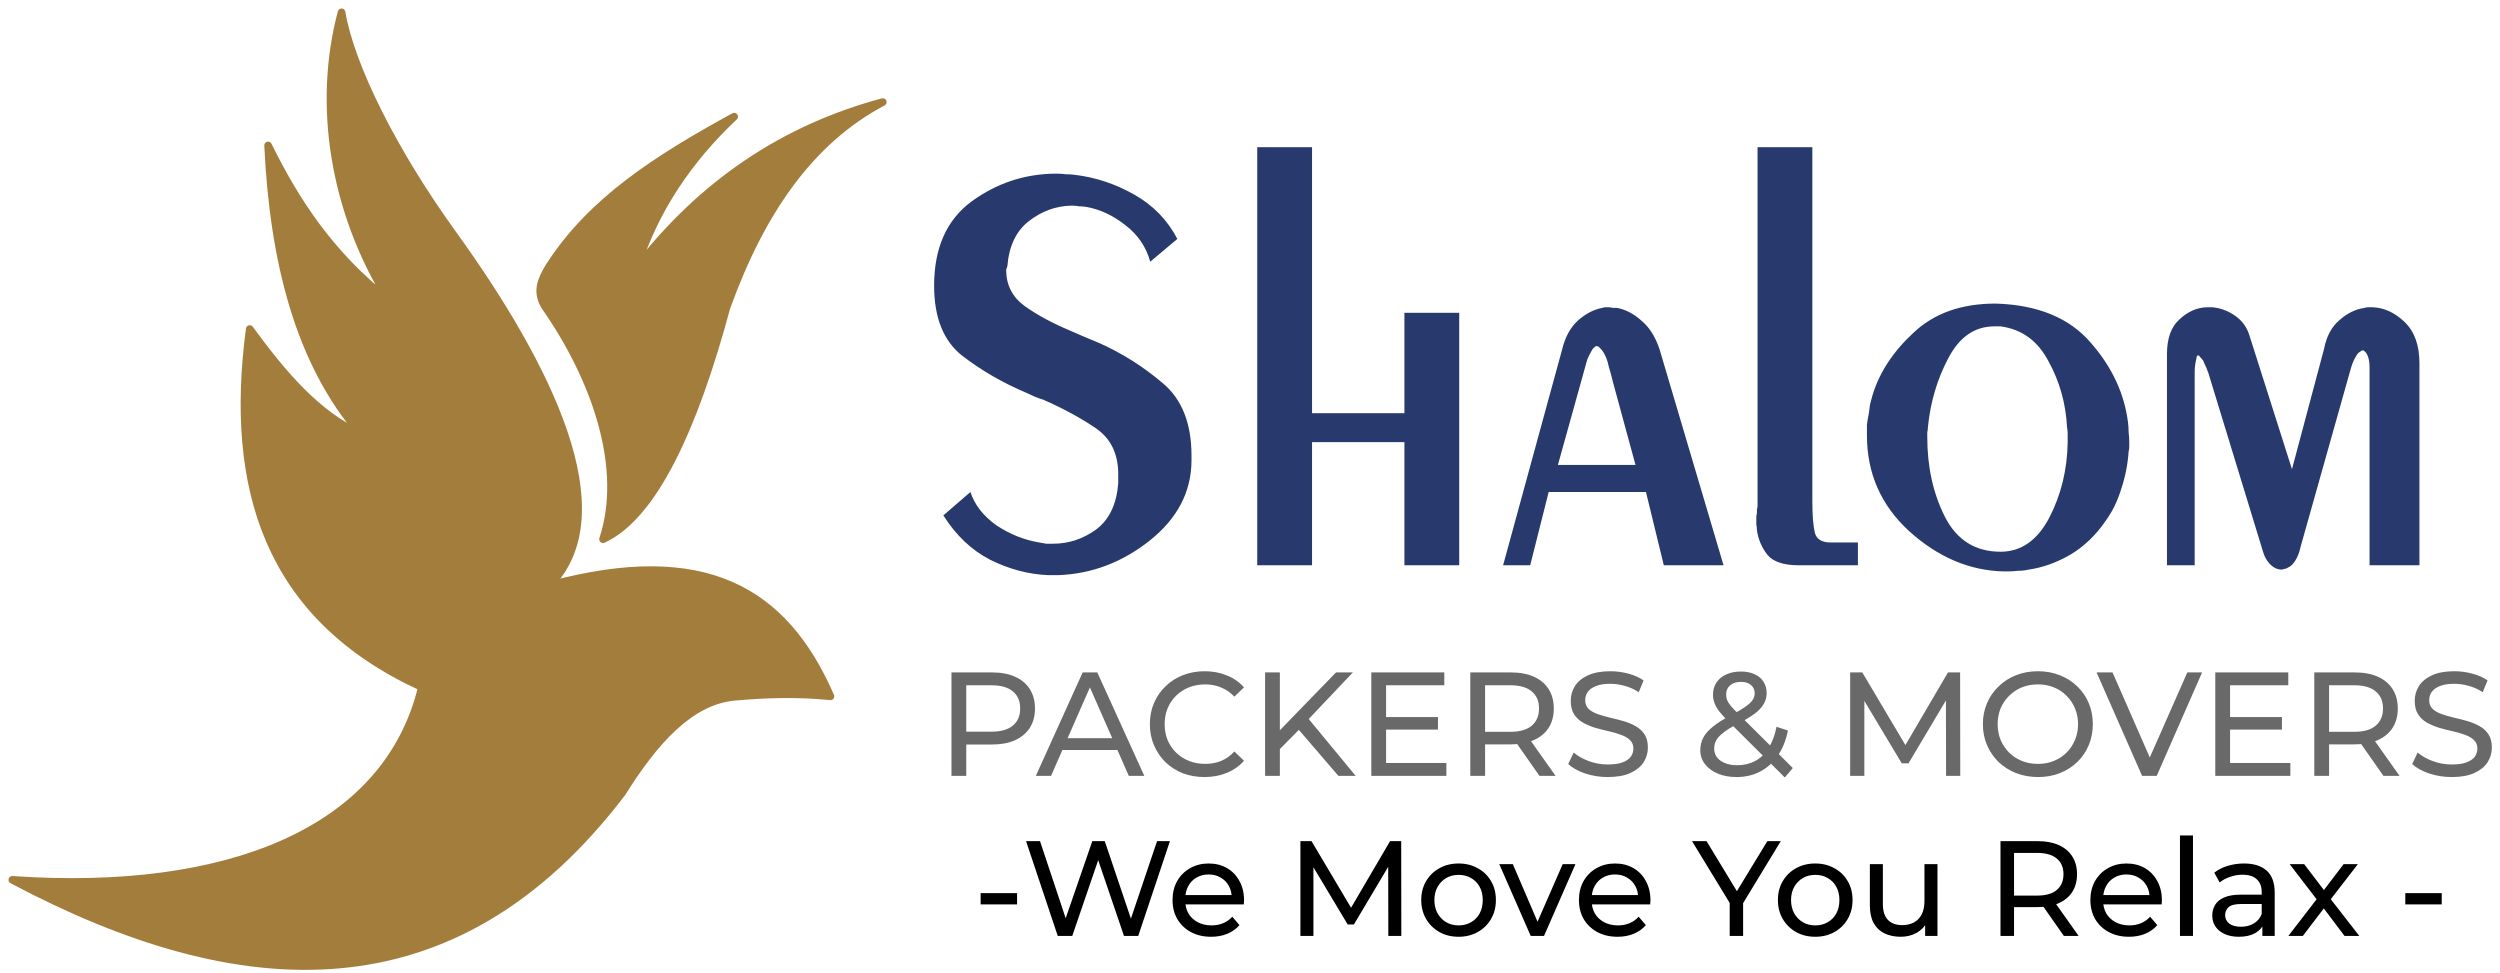 <svg width="203" height="79" viewBox="0 0 203 79" fill="none" xmlns="http://www.w3.org/2000/svg">
<path fill-rule="evenodd" clip-rule="evenodd" d="M67.432 56.541C63.691 47.936 57.215 44.135 44.624 47.525C50.364 41.642 44.591 29.829 36.737 18.953C31.979 12.364 28.476 5.394 27.733 1C25.752 8.433 27.048 17.09 31.647 24.483C26.779 20.653 23.984 16.304 21.769 11.81C22.216 21.166 24.261 29.418 29.349 35.293C25.686 33.653 22.927 30.329 20.278 26.72C18.573 39.584 21.714 50.056 34.257 55.795C31.416 67.535 18.417 72.65 1 71.442C19.454 81.238 36.838 82.353 50.52 64.368C53.094 60.242 56.027 56.895 59.654 56.578C62.149 56.359 64.645 56.266 67.432 56.541Z" fill="#A37D3C" stroke="#A37D3C" stroke-width="0.619" stroke-linecap="round" stroke-linejoin="round"/>
<path fill-rule="evenodd" clip-rule="evenodd" d="M67.432 56.541C63.691 47.936 57.215 44.135 44.624 47.525C50.364 41.642 44.591 29.829 36.737 18.953C31.979 12.364 28.476 5.394 27.733 1C25.752 8.433 27.048 17.09 31.647 24.483C26.779 20.653 23.984 16.304 21.769 11.81C22.216 21.166 24.261 29.418 29.349 35.293C25.686 33.653 22.927 30.329 20.278 26.72C18.573 39.584 21.714 50.056 34.257 55.795C31.416 67.535 18.417 72.65 1 71.442C19.454 81.238 36.838 82.353 50.52 64.368C53.094 60.242 56.027 56.895 59.654 56.578C62.149 56.359 64.645 56.266 67.432 56.541Z" fill="#A37D3C"/>
<path fill-rule="evenodd" clip-rule="evenodd" d="M44.233 24.853C48.463 30.898 50.844 38.092 48.966 43.784C53.014 41.926 56.318 34.901 58.987 24.971C61.796 17.191 65.768 11.423 71.683 8.288C63.732 10.417 56.988 14.884 51.61 21.899C53.165 16.954 56 12.874 59.615 9.471C53.36 12.901 48.012 16.3 44.588 21.658C43.938 22.723 43.533 23.665 44.233 24.853Z" fill="#A37D3C" stroke="#A37D3C" stroke-width="0.619" stroke-linecap="round" stroke-linejoin="round"/>
<path fill-rule="evenodd" clip-rule="evenodd" d="M44.233 24.853C48.463 30.898 50.844 38.092 48.966 43.784C53.014 41.926 56.318 34.901 58.987 24.971C61.796 17.191 65.768 11.423 71.683 8.288C63.732 10.417 56.988 14.884 51.61 21.899C53.165 16.954 56 12.874 59.615 9.471C53.36 12.901 48.012 16.3 44.588 21.658C43.938 22.723 43.533 23.665 44.233 24.853Z" fill="#A37D3C"/>
<path d="M76.6 41.85L78.8 39.95C79.133 40.983 79.833 41.883 80.9 42.65C82 43.383 83.167 43.85 84.4 44.05C84.6 44.083 84.783 44.117 84.95 44.15C85.15 44.15 85.333 44.15 85.5 44.15C86.767 44.15 87.933 43.767 89 43C90.067 42.2 90.667 40.95 90.8 39.25V38.5C90.8 36.833 90.183 35.583 88.95 34.75C87.717 33.917 86.3 33.15 84.7 32.45C84.467 32.383 84.233 32.3 84 32.2C83.767 32.1 83.55 32 83.35 31.9C81.45 31.1 79.717 30.1 78.15 28.9C76.617 27.7 75.85 25.8 75.85 23.2C75.85 20.133 76.867 17.85 78.9 16.35C80.967 14.85 83.267 14.1 85.8 14.1C86.067 14.1 86.317 14.117 86.55 14.15C86.817 14.15 87.067 14.167 87.3 14.2C88.967 14.4 90.567 14.933 92.1 15.8C93.633 16.667 94.8 17.867 95.6 19.4L93.4 21.25C93.067 20.05 92.4 19.067 91.4 18.3C90.4 17.5 89.333 17 88.2 16.8C88 16.767 87.8 16.75 87.6 16.75C87.433 16.717 87.267 16.7 87.1 16.7C87.067 16.7 87.033 16.7 87 16.7C87 16.7 86.983 16.7 86.95 16.7C85.717 16.733 84.583 17.15 83.55 17.95C82.517 18.75 81.933 19.967 81.8 21.6L81.7 21.9C81.7 23.133 82.2 24.117 83.2 24.85C84.233 25.583 85.467 26.25 86.9 26.85C87.267 27.017 87.65 27.183 88.05 27.35C88.45 27.517 88.85 27.683 89.25 27.85C91.117 28.683 92.833 29.767 94.4 31.1C95.967 32.4 96.75 34.367 96.75 37V37.35C96.75 39.917 95.617 42.1 93.35 43.9C91.117 45.667 88.65 46.6 85.95 46.7C85.85 46.7 85.767 46.7 85.7 46.7C85.633 46.7 85.567 46.7 85.5 46.7C85.433 46.7 85.367 46.7 85.3 46.7C85.233 46.7 85.167 46.7 85.1 46.7C83.5 46.633 81.933 46.217 80.4 45.45C78.9 44.683 77.633 43.483 76.6 41.85ZM102.088 11.95H106.538V33.55H114.038V25.4H118.488V45.9H114.038V35.9H106.538V45.9H102.088V11.95ZM122.052 45.9L126.852 28.35C127.085 27.383 127.502 26.617 128.102 26.05C128.735 25.483 129.402 25.133 130.102 25C130.202 24.967 130.285 24.95 130.352 24.95C130.452 24.95 130.552 24.95 130.652 24.95C130.752 24.95 130.852 24.967 130.952 25C131.052 25 131.168 25 131.302 25C132.002 25.133 132.668 25.483 133.302 26.05C133.935 26.583 134.418 27.35 134.752 28.35L139.952 45.9H135.102L133.652 39.95H125.752L124.252 45.9H122.052ZM132.802 37.75L130.952 30.95C130.852 30.517 130.752 30.15 130.652 29.85C130.585 29.517 130.502 29.233 130.402 29C130.268 28.7 130.135 28.483 130.002 28.35C129.868 28.183 129.752 28.1 129.652 28.1C129.585 28.1 129.502 28.15 129.402 28.25C129.335 28.317 129.268 28.417 129.202 28.55C129.102 28.717 129.002 28.917 128.902 29.15C128.835 29.35 128.768 29.583 128.702 29.85L126.502 37.75H132.802ZM142.713 11.95H147.163V40.7C147.163 41.833 147.23 42.683 147.363 43.25C147.497 43.783 147.93 44.05 148.663 44.05H150.863V45.9H146.063C144.83 45.9 143.98 45.617 143.513 45.05C143.047 44.45 142.763 43.783 142.663 43.05C142.663 42.883 142.647 42.733 142.613 42.6C142.613 42.433 142.613 42.267 142.613 42.1C142.613 42.033 142.613 41.967 142.613 41.9C142.647 41.8 142.663 41.7 142.663 41.6C142.663 41.5 142.663 41.417 142.663 41.35C142.697 41.25 142.713 41.167 142.713 41.1V11.95ZM162.045 24.65C165.445 24.75 168.012 25.8 169.745 27.8C171.478 29.767 172.495 31.933 172.795 34.3C172.828 34.567 172.845 34.833 172.845 35.1C172.878 35.367 172.895 35.633 172.895 35.9C172.895 36.033 172.895 36.167 172.895 36.3C172.895 36.433 172.878 36.55 172.845 36.65C172.778 37.683 172.578 38.7 172.245 39.7C171.945 40.667 171.545 41.5 171.045 42.2C170.212 43.433 169.228 44.383 168.095 45.05C166.995 45.683 165.878 46.083 164.745 46.25C164.445 46.317 164.145 46.35 163.845 46.35C163.578 46.383 163.295 46.4 162.995 46.4C162.962 46.4 162.912 46.4 162.845 46.4C162.812 46.4 162.762 46.4 162.695 46.4C159.928 46.333 157.378 45.25 155.045 43.15C152.745 41.05 151.595 38.45 151.595 35.35C151.595 35.083 151.595 34.8 151.595 34.5C151.628 34.2 151.678 33.9 151.745 33.6C151.778 33.333 151.812 33.083 151.845 32.85C151.912 32.583 151.978 32.333 152.045 32.1C152.612 30.233 153.728 28.533 155.395 27C157.062 25.433 159.278 24.65 162.045 24.65ZM162.445 26.5H161.945C160.345 26.5 159.095 27.367 158.195 29.1C157.295 30.8 156.745 32.667 156.545 34.7C156.545 34.833 156.528 34.967 156.495 35.1C156.495 35.233 156.495 35.367 156.495 35.5C156.495 37.933 156.978 40.1 157.945 42C158.912 43.867 160.412 44.8 162.445 44.8C164.112 44.8 165.428 43.883 166.395 42.05C167.362 40.183 167.862 38.133 167.895 35.9C167.895 35.833 167.895 35.783 167.895 35.75C167.895 35.683 167.895 35.633 167.895 35.6C167.895 35.467 167.895 35.333 167.895 35.2C167.895 35.033 167.878 34.867 167.845 34.7C167.745 32.767 167.245 30.983 166.345 29.35C165.478 27.683 164.178 26.733 162.445 26.5ZM178.208 45.9H175.958V28.75C175.958 27.483 176.292 26.55 176.958 25.95C177.625 25.317 178.358 24.983 179.158 24.95C179.192 24.95 179.208 24.95 179.208 24.95C179.242 24.95 179.275 24.95 179.308 24.95C179.375 24.95 179.425 24.95 179.458 24.95C179.525 24.95 179.592 24.95 179.658 24.95C180.325 25.017 180.942 25.25 181.508 25.65C182.075 26.05 182.458 26.583 182.658 27.25L186.108 38.1L188.708 28.35C188.908 27.317 189.325 26.533 189.958 26C190.592 25.433 191.275 25.1 192.008 25C192.108 24.967 192.192 24.95 192.258 24.95C192.358 24.95 192.442 24.95 192.508 24.95C192.542 24.95 192.558 24.95 192.558 24.95C192.592 24.95 192.625 24.95 192.658 24.95C193.592 24.983 194.458 25.383 195.258 26.15C196.058 26.917 196.458 28.033 196.458 29.5V45.9H192.408V29.85C192.408 29.45 192.358 29.133 192.258 28.9C192.158 28.667 192.058 28.533 191.958 28.5C191.958 28.467 191.942 28.45 191.908 28.45C191.908 28.45 191.892 28.45 191.858 28.45C191.792 28.45 191.725 28.483 191.658 28.55C191.592 28.583 191.525 28.633 191.458 28.7C191.358 28.833 191.258 29 191.158 29.2C191.058 29.4 190.975 29.617 190.908 29.85L186.808 44.4C186.708 44.867 186.558 45.25 186.358 45.55C186.192 45.817 185.992 46 185.758 46.1C185.658 46.167 185.558 46.2 185.458 46.2C185.392 46.233 185.325 46.25 185.258 46.25C184.925 46.25 184.608 46.1 184.308 45.8C184.042 45.5 183.858 45.167 183.758 44.8L179.308 30.25C179.308 30.217 179.292 30.183 179.258 30.15C179.258 30.117 179.242 30.067 179.208 30C179.175 29.9 179.125 29.783 179.058 29.65C178.992 29.517 178.942 29.4 178.908 29.3C178.808 29.167 178.725 29.067 178.658 29C178.592 28.9 178.525 28.85 178.458 28.85C178.458 28.85 178.442 28.867 178.408 28.9C178.375 28.933 178.358 28.983 178.358 29.05C178.325 29.183 178.292 29.35 178.258 29.55C178.225 29.717 178.208 29.95 178.208 30.25V45.9Z" fill="#283A6D"/>
<path d="M77.26 63V54.6H80.536C81.272 54.6 81.9 54.716 82.42 54.948C82.94 55.18 83.34 55.516 83.62 55.956C83.9 56.396 84.04 56.92 84.04 57.528C84.04 58.136 83.9 58.66 83.62 59.1C83.34 59.532 82.94 59.868 82.42 60.108C81.9 60.34 81.272 60.456 80.536 60.456H77.92L78.46 59.892V63H77.26ZM78.46 60.012L77.92 59.412H80.5C81.268 59.412 81.848 59.248 82.24 58.92C82.64 58.592 82.84 58.128 82.84 57.528C82.84 56.928 82.64 56.464 82.24 56.136C81.848 55.808 81.268 55.644 80.5 55.644H77.92L78.46 55.044V60.012ZM84.109 63L87.913 54.6H89.101L92.917 63H91.657L88.261 55.272H88.741L85.345 63H84.109ZM85.729 60.9L86.053 59.94H90.781L91.129 60.9H85.729ZM97.809 63.096C97.169 63.096 96.577 62.992 96.033 62.784C95.497 62.568 95.029 62.268 94.629 61.884C94.237 61.492 93.929 61.036 93.705 60.516C93.481 59.996 93.369 59.424 93.369 58.8C93.369 58.176 93.481 57.604 93.705 57.084C93.929 56.564 94.241 56.112 94.641 55.728C95.041 55.336 95.509 55.036 96.045 54.828C96.589 54.612 97.181 54.504 97.821 54.504C98.469 54.504 99.065 54.616 99.609 54.84C100.161 55.056 100.629 55.38 101.013 55.812L100.233 56.568C99.913 56.232 99.553 55.984 99.153 55.824C98.753 55.656 98.325 55.572 97.869 55.572C97.397 55.572 96.957 55.652 96.549 55.812C96.149 55.972 95.801 56.196 95.505 56.484C95.209 56.772 94.977 57.116 94.809 57.516C94.649 57.908 94.569 58.336 94.569 58.8C94.569 59.264 94.649 59.696 94.809 60.096C94.977 60.488 95.209 60.828 95.505 61.116C95.801 61.404 96.149 61.628 96.549 61.788C96.957 61.948 97.397 62.028 97.869 62.028C98.325 62.028 98.753 61.948 99.153 61.788C99.553 61.62 99.913 61.364 100.233 61.02L101.013 61.776C100.629 62.208 100.161 62.536 99.609 62.76C99.065 62.984 98.465 63.096 97.809 63.096ZM103.781 60.972L103.721 59.508L108.485 54.6H109.853L106.169 58.488L105.497 59.232L103.781 60.972ZM102.725 63V54.6H103.925V63H102.725ZM108.677 63L105.233 58.992L106.037 58.104L110.081 63H108.677ZM112.442 58.224H116.762V59.244H112.442V58.224ZM112.55 61.956H117.446V63H111.35V54.6H117.278V55.644H112.55V61.956ZM119.389 63V54.6H122.665C123.401 54.6 124.029 54.716 124.549 54.948C125.069 55.18 125.469 55.516 125.749 55.956C126.029 56.396 126.169 56.92 126.169 57.528C126.169 58.136 126.029 58.66 125.749 59.1C125.469 59.532 125.069 59.864 124.549 60.096C124.029 60.328 123.401 60.444 122.665 60.444H120.049L120.589 59.892V63H119.389ZM125.005 63L122.869 59.952H124.153L126.313 63H125.005ZM120.589 60.012L120.049 59.424H122.629C123.397 59.424 123.977 59.26 124.369 58.932C124.769 58.596 124.969 58.128 124.969 57.528C124.969 56.928 124.769 56.464 124.369 56.136C123.977 55.808 123.397 55.644 122.629 55.644H120.049L120.589 55.044V60.012ZM130.556 63.096C129.916 63.096 129.304 63 128.72 62.808C128.136 62.608 127.676 62.352 127.34 62.04L127.784 61.104C128.104 61.384 128.512 61.616 129.008 61.8C129.504 61.984 130.02 62.076 130.556 62.076C131.044 62.076 131.44 62.02 131.744 61.908C132.048 61.796 132.272 61.644 132.416 61.452C132.56 61.252 132.632 61.028 132.632 60.78C132.632 60.492 132.536 60.26 132.344 60.084C132.16 59.908 131.916 59.768 131.612 59.664C131.316 59.552 130.988 59.456 130.628 59.376C130.268 59.296 129.904 59.204 129.536 59.1C129.176 58.988 128.844 58.848 128.54 58.68C128.244 58.512 128.004 58.288 127.82 58.008C127.636 57.72 127.544 57.352 127.544 56.904C127.544 56.472 127.656 56.076 127.88 55.716C128.112 55.348 128.464 55.056 128.936 54.84C129.416 54.616 130.024 54.504 130.76 54.504C131.248 54.504 131.732 54.568 132.212 54.696C132.692 54.824 133.108 55.008 133.46 55.248L133.064 56.208C132.704 55.968 132.324 55.796 131.924 55.692C131.524 55.58 131.136 55.524 130.76 55.524C130.288 55.524 129.9 55.584 129.596 55.704C129.292 55.824 129.068 55.984 128.924 56.184C128.788 56.384 128.72 56.608 128.72 56.856C128.72 57.152 128.812 57.388 128.996 57.564C129.188 57.74 129.432 57.88 129.728 57.984C130.032 58.088 130.364 58.184 130.724 58.272C131.084 58.352 131.444 58.444 131.804 58.548C132.172 58.652 132.504 58.788 132.8 58.956C133.104 59.124 133.348 59.348 133.532 59.628C133.716 59.908 133.808 60.268 133.808 60.708C133.808 61.132 133.692 61.528 133.46 61.896C133.228 62.256 132.868 62.548 132.38 62.772C131.9 62.988 131.292 63.096 130.556 63.096ZM141.003 63.096C140.435 63.096 139.931 63.004 139.491 62.82C139.051 62.636 138.703 62.38 138.447 62.052C138.191 61.724 138.063 61.344 138.063 60.912C138.063 60.536 138.147 60.192 138.315 59.88C138.483 59.568 138.751 59.268 139.119 58.98C139.487 58.684 139.971 58.38 140.571 58.068C141.059 57.812 141.439 57.588 141.711 57.396C141.991 57.204 142.187 57.024 142.299 56.856C142.419 56.68 142.479 56.492 142.479 56.292C142.479 56.02 142.383 55.8 142.191 55.632C141.999 55.456 141.723 55.368 141.363 55.368C140.987 55.368 140.691 55.464 140.475 55.656C140.267 55.84 140.163 56.084 140.163 56.388C140.163 56.54 140.187 56.688 140.235 56.832C140.291 56.968 140.387 57.124 140.523 57.3C140.667 57.468 140.871 57.684 141.135 57.948L145.575 62.364L144.927 63.132L140.211 58.44C139.931 58.16 139.711 57.912 139.551 57.696C139.391 57.472 139.275 57.256 139.203 57.048C139.131 56.84 139.095 56.628 139.095 56.412C139.095 56.036 139.187 55.708 139.371 55.428C139.563 55.14 139.827 54.92 140.163 54.768C140.507 54.608 140.907 54.528 141.363 54.528C141.787 54.528 142.155 54.6 142.467 54.744C142.779 54.88 143.019 55.08 143.187 55.344C143.363 55.6 143.451 55.912 143.451 56.28C143.451 56.6 143.371 56.896 143.211 57.168C143.059 57.44 142.811 57.704 142.467 57.96C142.123 58.216 141.659 58.492 141.075 58.788C140.595 59.036 140.219 59.268 139.947 59.484C139.675 59.692 139.479 59.9 139.359 60.108C139.247 60.316 139.191 60.544 139.191 60.792C139.191 61.056 139.267 61.292 139.419 61.5C139.579 61.7 139.799 61.856 140.079 61.968C140.367 62.08 140.699 62.136 141.075 62.136C141.611 62.136 142.095 62.02 142.527 61.788C142.959 61.556 143.319 61.208 143.607 60.744C143.903 60.28 144.119 59.704 144.255 59.016L145.179 59.316C145.019 60.124 144.743 60.808 144.351 61.368C143.967 61.928 143.491 62.356 142.923 62.652C142.355 62.948 141.715 63.096 141.003 63.096ZM150.233 63V54.6H151.217L154.985 60.948H154.457L158.177 54.6H159.161L159.173 63H158.021L158.009 56.412H158.285L154.973 61.98H154.421L151.085 56.412H151.385V63H150.233ZM165.486 63.096C164.846 63.096 164.25 62.988 163.698 62.772C163.154 62.556 162.682 62.256 162.282 61.872C161.882 61.48 161.57 61.024 161.346 60.504C161.122 59.984 161.01 59.416 161.01 58.8C161.01 58.184 161.122 57.616 161.346 57.096C161.57 56.576 161.882 56.124 162.282 55.74C162.682 55.348 163.154 55.044 163.698 54.828C164.242 54.612 164.838 54.504 165.486 54.504C166.126 54.504 166.714 54.612 167.25 54.828C167.794 55.036 168.266 55.336 168.666 55.728C169.074 56.112 169.386 56.564 169.602 57.084C169.826 57.604 169.938 58.176 169.938 58.8C169.938 59.424 169.826 59.996 169.602 60.516C169.386 61.036 169.074 61.492 168.666 61.884C168.266 62.268 167.794 62.568 167.25 62.784C166.714 62.992 166.126 63.096 165.486 63.096ZM165.486 62.028C165.95 62.028 166.378 61.948 166.77 61.788C167.17 61.628 167.514 61.404 167.802 61.116C168.098 60.82 168.326 60.476 168.486 60.084C168.654 59.692 168.738 59.264 168.738 58.8C168.738 58.336 168.654 57.908 168.486 57.516C168.326 57.124 168.098 56.784 167.802 56.496C167.514 56.2 167.17 55.972 166.77 55.812C166.378 55.652 165.95 55.572 165.486 55.572C165.014 55.572 164.578 55.652 164.178 55.812C163.786 55.972 163.442 56.2 163.146 56.496C162.85 56.784 162.618 57.124 162.45 57.516C162.29 57.908 162.21 58.336 162.21 58.8C162.21 59.264 162.29 59.692 162.45 60.084C162.618 60.476 162.85 60.82 163.146 61.116C163.442 61.404 163.786 61.628 164.178 61.788C164.578 61.948 165.014 62.028 165.486 62.028ZM173.938 63L170.242 54.6H171.538L174.934 62.352H174.19L177.61 54.6H178.81L175.126 63H173.938ZM180.973 58.224H185.293V59.244H180.973V58.224ZM181.081 61.956H185.977V63H179.881V54.6H185.809V55.644H181.081V61.956ZM187.92 63V54.6H191.196C191.932 54.6 192.56 54.716 193.08 54.948C193.6 55.18 194 55.516 194.28 55.956C194.56 56.396 194.7 56.92 194.7 57.528C194.7 58.136 194.56 58.66 194.28 59.1C194 59.532 193.6 59.864 193.08 60.096C192.56 60.328 191.932 60.444 191.196 60.444H188.58L189.12 59.892V63H187.92ZM193.536 63L191.4 59.952H192.684L194.844 63H193.536ZM189.12 60.012L188.58 59.424H191.16C191.928 59.424 192.508 59.26 192.9 58.932C193.3 58.596 193.5 58.128 193.5 57.528C193.5 56.928 193.3 56.464 192.9 56.136C192.508 55.808 191.928 55.644 191.16 55.644H188.58L189.12 55.044V60.012ZM199.087 63.096C198.447 63.096 197.835 63 197.251 62.808C196.667 62.608 196.207 62.352 195.871 62.04L196.315 61.104C196.635 61.384 197.043 61.616 197.539 61.8C198.035 61.984 198.551 62.076 199.087 62.076C199.575 62.076 199.971 62.02 200.275 61.908C200.579 61.796 200.803 61.644 200.947 61.452C201.091 61.252 201.163 61.028 201.163 60.78C201.163 60.492 201.067 60.26 200.875 60.084C200.691 59.908 200.447 59.768 200.143 59.664C199.847 59.552 199.519 59.456 199.159 59.376C198.799 59.296 198.435 59.204 198.067 59.1C197.707 58.988 197.375 58.848 197.071 58.68C196.775 58.512 196.535 58.288 196.351 58.008C196.167 57.72 196.075 57.352 196.075 56.904C196.075 56.472 196.187 56.076 196.411 55.716C196.643 55.348 196.995 55.056 197.467 54.84C197.947 54.616 198.555 54.504 199.291 54.504C199.779 54.504 200.263 54.568 200.743 54.696C201.223 54.824 201.639 55.008 201.991 55.248L201.595 56.208C201.235 55.968 200.855 55.796 200.455 55.692C200.055 55.58 199.667 55.524 199.291 55.524C198.819 55.524 198.431 55.584 198.127 55.704C197.823 55.824 197.599 55.984 197.455 56.184C197.319 56.384 197.251 56.608 197.251 56.856C197.251 57.152 197.343 57.388 197.527 57.564C197.719 57.74 197.963 57.88 198.259 57.984C198.563 58.088 198.895 58.184 199.255 58.272C199.615 58.352 199.975 58.444 200.335 58.548C200.703 58.652 201.035 58.788 201.331 58.956C201.635 59.124 201.879 59.348 202.063 59.628C202.247 59.908 202.339 60.268 202.339 60.708C202.339 61.132 202.223 61.528 201.991 61.896C201.759 62.256 201.399 62.548 200.911 62.772C200.431 62.988 199.823 63.096 199.087 63.096Z" fill="#696969"/>
<path d="M79.627 73.437V72.524H82.586V73.437H79.627ZM85.89 76L83.316 68.3H84.449L86.814 75.406H86.242L88.695 68.3H89.707L92.105 75.406H91.555L93.953 68.3H94.998L92.424 76H91.269L89.025 69.411H89.322L87.067 76H85.89ZM98.345 76.066C97.722 76.066 97.172 75.938 96.695 75.681C96.226 75.424 95.859 75.072 95.595 74.625C95.338 74.178 95.21 73.664 95.21 73.085C95.21 72.506 95.335 71.992 95.584 71.545C95.841 71.098 96.189 70.749 96.629 70.5C97.076 70.243 97.579 70.115 98.136 70.115C98.701 70.115 99.199 70.24 99.632 70.489C100.065 70.738 100.402 71.09 100.644 71.545C100.893 71.992 101.018 72.517 101.018 73.118C101.018 73.162 101.014 73.213 101.007 73.272C101.007 73.331 101.003 73.386 100.996 73.437H96.035V72.678H100.446L100.017 72.942C100.024 72.568 99.947 72.234 99.786 71.941C99.625 71.648 99.401 71.42 99.115 71.259C98.836 71.09 98.51 71.006 98.136 71.006C97.769 71.006 97.443 71.09 97.157 71.259C96.871 71.42 96.647 71.651 96.486 71.952C96.325 72.245 96.244 72.583 96.244 72.964V73.14C96.244 73.529 96.332 73.877 96.508 74.185C96.691 74.486 96.944 74.72 97.267 74.889C97.59 75.058 97.96 75.142 98.378 75.142C98.723 75.142 99.034 75.083 99.313 74.966C99.599 74.849 99.848 74.673 100.061 74.438L100.644 75.12C100.38 75.428 100.05 75.663 99.654 75.824C99.265 75.985 98.829 76.066 98.345 76.066ZM105.593 76V68.3H106.495L109.949 74.119H109.465L112.875 68.3H113.777L113.788 76H112.732L112.721 69.961H112.974L109.938 75.065H109.432L106.374 69.961H106.649V76H105.593ZM118.441 76.066C117.855 76.066 117.334 75.938 116.879 75.681C116.425 75.424 116.065 75.072 115.801 74.625C115.537 74.17 115.405 73.657 115.405 73.085C115.405 72.506 115.537 71.992 115.801 71.545C116.065 71.098 116.425 70.749 116.879 70.5C117.334 70.243 117.855 70.115 118.441 70.115C119.021 70.115 119.538 70.243 119.992 70.5C120.454 70.749 120.814 71.098 121.07 71.545C121.334 71.985 121.466 72.498 121.466 73.085C121.466 73.664 121.334 74.178 121.07 74.625C120.814 75.072 120.454 75.424 119.992 75.681C119.538 75.938 119.021 76.066 118.441 76.066ZM118.441 75.142C118.815 75.142 119.149 75.058 119.442 74.889C119.743 74.72 119.978 74.482 120.146 74.174C120.315 73.859 120.399 73.496 120.399 73.085C120.399 72.667 120.315 72.308 120.146 72.007C119.978 71.699 119.743 71.461 119.442 71.292C119.149 71.123 118.815 71.039 118.441 71.039C118.067 71.039 117.734 71.123 117.44 71.292C117.147 71.461 116.912 71.699 116.736 72.007C116.56 72.308 116.472 72.667 116.472 73.085C116.472 73.496 116.56 73.859 116.736 74.174C116.912 74.482 117.147 74.72 117.44 74.889C117.734 75.058 118.067 75.142 118.441 75.142ZM124.295 76L121.743 70.17H122.843L125.109 75.45H124.581L126.891 70.17H127.925L125.373 76H124.295ZM131.345 76.066C130.722 76.066 130.172 75.938 129.695 75.681C129.226 75.424 128.859 75.072 128.595 74.625C128.338 74.178 128.21 73.664 128.21 73.085C128.21 72.506 128.335 71.992 128.584 71.545C128.841 71.098 129.189 70.749 129.629 70.5C130.076 70.243 130.579 70.115 131.136 70.115C131.701 70.115 132.199 70.24 132.632 70.489C133.065 70.738 133.402 71.09 133.644 71.545C133.893 71.992 134.018 72.517 134.018 73.118C134.018 73.162 134.014 73.213 134.007 73.272C134.007 73.331 134.003 73.386 133.996 73.437H129.035V72.678H133.446L133.017 72.942C133.024 72.568 132.947 72.234 132.786 71.941C132.625 71.648 132.401 71.42 132.115 71.259C131.836 71.09 131.51 71.006 131.136 71.006C130.769 71.006 130.443 71.09 130.157 71.259C129.871 71.42 129.647 71.651 129.486 71.952C129.325 72.245 129.244 72.583 129.244 72.964V73.14C129.244 73.529 129.332 73.877 129.508 74.185C129.691 74.486 129.944 74.72 130.267 74.889C130.59 75.058 130.96 75.142 131.378 75.142C131.723 75.142 132.034 75.083 132.313 74.966C132.599 74.849 132.848 74.673 133.061 74.438L133.644 75.12C133.38 75.428 133.05 75.663 132.654 75.824C132.265 75.985 131.829 76.066 131.345 76.066ZM140.452 76V73.052L140.705 73.734L137.393 68.3H138.571L141.354 72.887H140.716L143.51 68.3H144.599L141.299 73.734L141.541 73.052V76H140.452ZM147.402 76.066C146.816 76.066 146.295 75.938 145.84 75.681C145.386 75.424 145.026 75.072 144.762 74.625C144.498 74.17 144.366 73.657 144.366 73.085C144.366 72.506 144.498 71.992 144.762 71.545C145.026 71.098 145.386 70.749 145.84 70.5C146.295 70.243 146.816 70.115 147.402 70.115C147.982 70.115 148.499 70.243 148.953 70.5C149.415 70.749 149.775 71.098 150.031 71.545C150.295 71.985 150.427 72.498 150.427 73.085C150.427 73.664 150.295 74.178 150.031 74.625C149.775 75.072 149.415 75.424 148.953 75.681C148.499 75.938 147.982 76.066 147.402 76.066ZM147.402 75.142C147.776 75.142 148.11 75.058 148.403 74.889C148.704 74.72 148.939 74.482 149.107 74.174C149.276 73.859 149.36 73.496 149.36 73.085C149.36 72.667 149.276 72.308 149.107 72.007C148.939 71.699 148.704 71.461 148.403 71.292C148.11 71.123 147.776 71.039 147.402 71.039C147.028 71.039 146.695 71.123 146.401 71.292C146.108 71.461 145.873 71.699 145.697 72.007C145.521 72.308 145.433 72.667 145.433 73.085C145.433 73.496 145.521 73.859 145.697 74.174C145.873 74.482 146.108 74.72 146.401 74.889C146.695 75.058 147.028 75.142 147.402 75.142ZM154.341 76.066C153.842 76.066 153.402 75.974 153.021 75.791C152.647 75.608 152.353 75.329 152.141 74.955C151.935 74.574 151.833 74.097 151.833 73.525V70.17H152.889V73.404C152.889 73.976 153.024 74.405 153.296 74.691C153.574 74.977 153.963 75.12 154.462 75.12C154.828 75.12 155.147 75.047 155.419 74.9C155.69 74.746 155.899 74.526 156.046 74.24C156.192 73.947 156.266 73.595 156.266 73.184V70.17H157.322V76H156.321V74.427L156.486 74.845C156.295 75.234 156.009 75.534 155.628 75.747C155.246 75.96 154.817 76.066 154.341 76.066ZM162.44 76V68.3H165.443C166.118 68.3 166.693 68.406 167.17 68.619C167.647 68.832 168.013 69.14 168.27 69.543C168.527 69.946 168.655 70.427 168.655 70.984C168.655 71.541 168.527 72.022 168.27 72.425C168.013 72.821 167.647 73.125 167.17 73.338C166.693 73.551 166.118 73.657 165.443 73.657H163.045L163.54 73.151V76H162.44ZM167.588 76L165.63 73.206H166.807L168.787 76H167.588ZM163.54 73.261L163.045 72.722H165.41C166.114 72.722 166.646 72.572 167.005 72.271C167.372 71.963 167.555 71.534 167.555 70.984C167.555 70.434 167.372 70.009 167.005 69.708C166.646 69.407 166.114 69.257 165.41 69.257H163.045L163.54 68.707V73.261ZM172.874 76.066C172.251 76.066 171.701 75.938 171.224 75.681C170.755 75.424 170.388 75.072 170.124 74.625C169.868 74.178 169.739 73.664 169.739 73.085C169.739 72.506 169.864 71.992 170.113 71.545C170.37 71.098 170.718 70.749 171.158 70.5C171.606 70.243 172.108 70.115 172.665 70.115C173.23 70.115 173.729 70.24 174.161 70.489C174.594 70.738 174.931 71.09 175.173 71.545C175.423 71.992 175.547 72.517 175.547 73.118C175.547 73.162 175.544 73.213 175.536 73.272C175.536 73.331 175.533 73.386 175.525 73.437H170.564V72.678H174.975L174.546 72.942C174.554 72.568 174.477 72.234 174.315 71.941C174.154 71.648 173.93 71.42 173.644 71.259C173.366 71.09 173.039 71.006 172.665 71.006C172.299 71.006 171.972 71.09 171.686 71.259C171.4 71.42 171.177 71.651 171.015 71.952C170.854 72.245 170.773 72.583 170.773 72.964V73.14C170.773 73.529 170.861 73.877 171.037 74.185C171.221 74.486 171.474 74.72 171.796 74.889C172.119 75.058 172.489 75.142 172.907 75.142C173.252 75.142 173.564 75.083 173.842 74.966C174.128 74.849 174.378 74.673 174.59 74.438L175.173 75.12C174.909 75.428 174.579 75.663 174.183 75.824C173.795 75.985 173.358 76.066 172.874 76.066ZM177.014 76V67.838H178.07V76H177.014ZM183.705 76V74.768L183.65 74.537V72.436C183.65 71.989 183.518 71.644 183.254 71.402C182.997 71.153 182.609 71.028 182.088 71.028C181.743 71.028 181.406 71.087 181.076 71.204C180.746 71.314 180.467 71.464 180.24 71.655L179.8 70.863C180.101 70.621 180.46 70.438 180.878 70.313C181.303 70.181 181.747 70.115 182.209 70.115C183.008 70.115 183.624 70.309 184.057 70.698C184.49 71.087 184.706 71.681 184.706 72.48V76H183.705ZM181.791 76.066C181.358 76.066 180.977 75.993 180.647 75.846C180.324 75.699 180.075 75.498 179.899 75.241C179.723 74.977 179.635 74.68 179.635 74.35C179.635 74.035 179.708 73.749 179.855 73.492C180.009 73.235 180.255 73.03 180.592 72.876C180.937 72.722 181.399 72.645 181.978 72.645H183.826V73.404H182.022C181.494 73.404 181.138 73.492 180.955 73.668C180.772 73.844 180.68 74.057 180.68 74.306C180.68 74.592 180.794 74.823 181.021 74.999C181.248 75.168 181.564 75.252 181.967 75.252C182.363 75.252 182.708 75.164 183.001 74.988C183.302 74.812 183.518 74.555 183.65 74.218L183.859 74.944C183.72 75.289 183.474 75.564 183.122 75.769C182.77 75.967 182.326 76.066 181.791 76.066ZM185.813 76L188.321 72.744L188.31 73.283L185.923 70.17H187.1L188.926 72.568H188.475L190.301 70.17H191.456L189.036 73.305L189.047 72.744L191.577 76H190.378L188.453 73.448L188.882 73.514L186.99 76H185.813ZM195.31 73.437V72.524H198.269V73.437H195.31Z" fill="black"/>
</svg>
